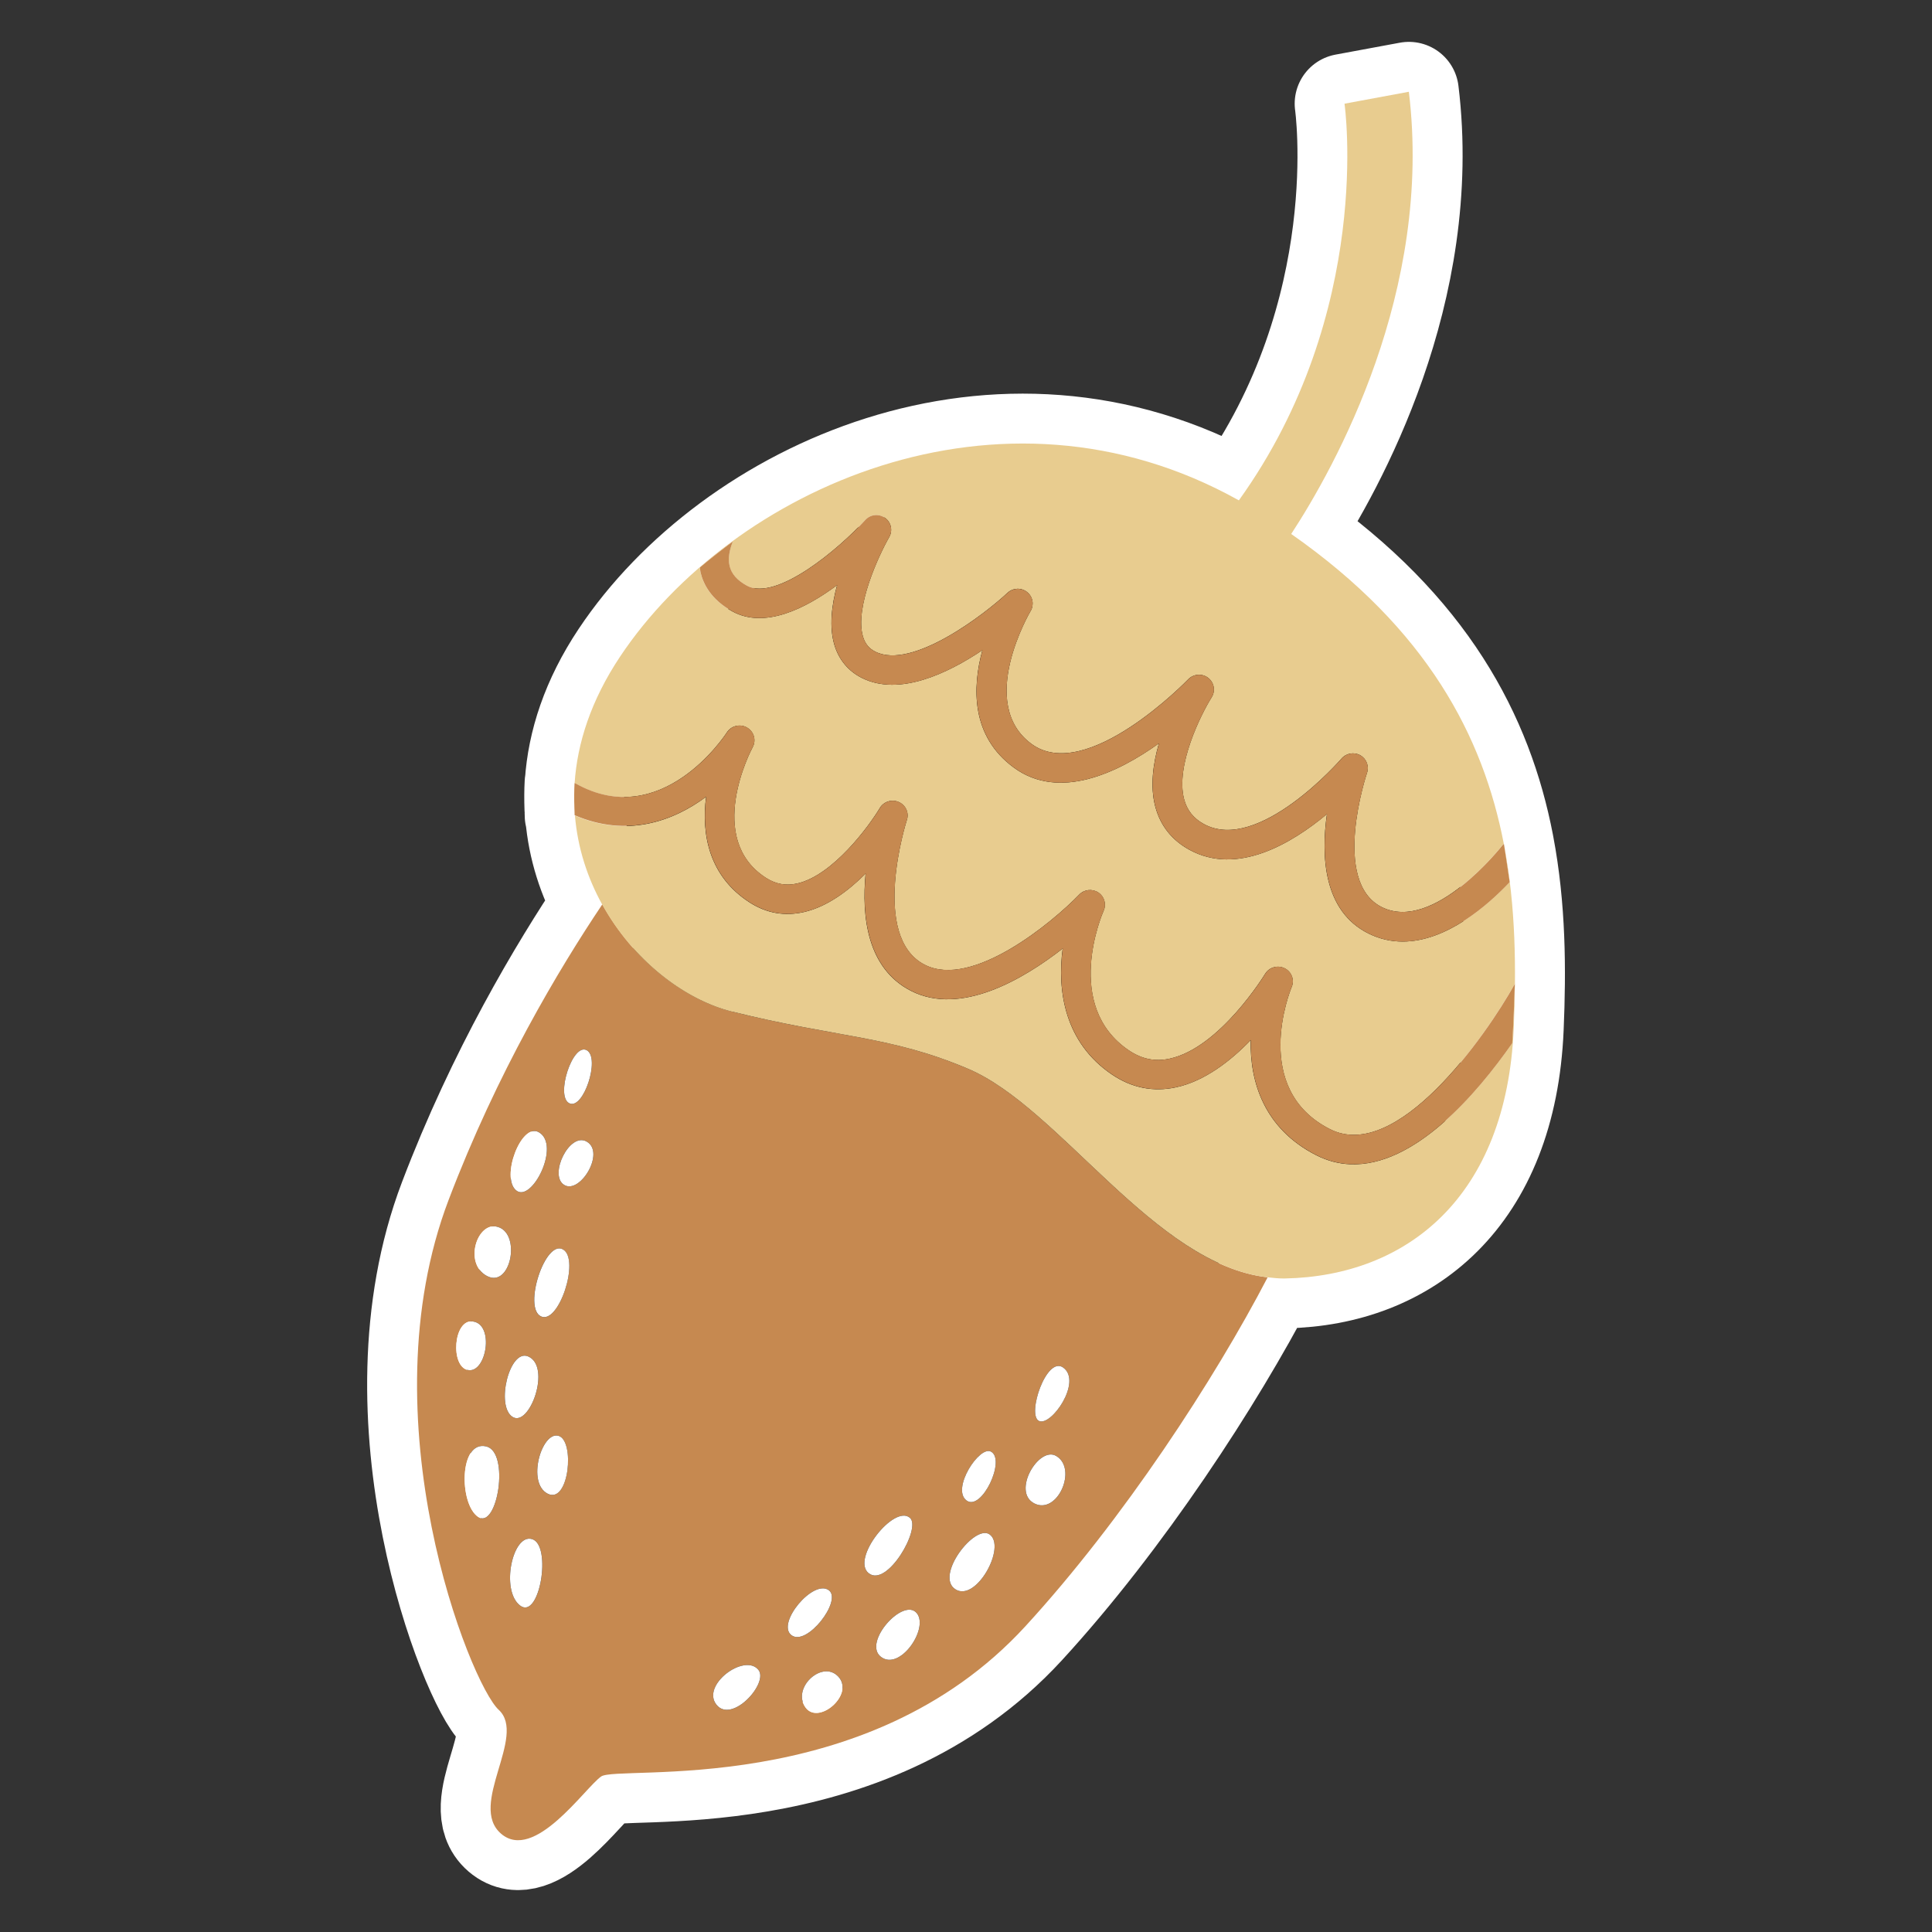 <?xml version="1.0" encoding="UTF-8"?>
<svg xmlns="http://www.w3.org/2000/svg" id="_レイヤー_1" width="211.67mm" height="211.67mm" viewBox="0 0 600 600">
  <rect x="0" y="0" width="600" height="600" fill="#333333" stroke="none"/>
  <defs>
    <style>.cls-1{fill:#c68950;}.cls-1,.cls-2,.cls-3{stroke-width:0px;}.cls-2{fill:#fff;}.cls-3{fill:#e8cc8f;}.cls-4{stroke:#fff;stroke-linecap:round;stroke-linejoin:round;stroke-width:30.99px;}</style>
  </defs>
  <path class="cls-4" d="M467.13,262.58c-.02-.14-.06-.37-.08-.49,0,0,0,0,0,0-6.43-33.25-23.66-66.63-66.03-96.26,13.65-20.9,44.06-75.42,36.53-137.33l-19.98,3.7s9.29,64.57-32.81,123.19c-74.52-41.62-157.7-3.18-192.15,48.5-9.07,13.61-13.32,26.92-14.14,39.35-.02,0-.03,0-.05-.02-.12,2.14-.15,4.99-.04,7.87,0,.17,0,.34.02.51.03.54.01,1.06.05,1.6.05.02.1.03.15.05.84,10.1,3.92,19.4,8.45,27.6-13.52,20.14-32.72,52.31-47.72,91.76-25.9,68.08,6.66,150.23,15.54,158.37,8.88,8.14-9.62,29.6.74,38.48,10.36,8.88,25.9-14.06,31.08-17.76,5.18-3.7,82.14,7.4,131.73-46.62,30.42-33.15,58.84-76.82,75.27-108.41,1.79.2,3.57.4,5.39.36,37.74-.74,68.82-25.16,71.04-77.7.78-18.36.67-37.53-2.98-56.76Z"></path>
  <path class="cls-1" d="M155.6,569.47c10.36,8.88,25.9-14.06,31.08-17.76,5.18-3.7,82.14,7.4,131.73-46.62,30.42-33.15,58.84-76.82,75.27-108.41-35.29-4.03-64.49-52.65-93.03-64.76-24.42-10.36-40.7-9.62-73.26-17.76-14.89-3.72-30.79-16.02-40.34-33.3-13.52,20.14-32.72,52.31-47.72,91.76-25.9,68.08,6.66,150.23,15.54,158.37,8.88,8.14-9.62,29.6.74,38.48ZM330.2,424.72c5.98,4.35-3.78,18.44-7.56,16.55-3.78-1.89,2.36-20.33,7.56-16.55ZM327.98,452.15c6.76,3.95.45,18.36-6.72,14.77-7.16-3.58,1.34-17.91,6.72-14.77ZM307.71,450.79c4.8,2.4-2.89,18.78-7.58,15.17-4.69-3.61,3.97-16.97,7.58-15.17ZM307.3,476.51c5.37,3.76-4.15,21.2-10.6,17.05-6.45-4.15,5.99-20.28,10.6-17.05ZM273.59,514.55c-5.83-4.48,7.17-18.83,11.21-13.45,3.62,4.83-5.38,17.94-11.21,13.45ZM282.62,471.41c3.53,3.21-7.05,21.61-12.79,17.2-5.73-4.41,7.94-21.61,12.79-17.2ZM250.15,530.25c-4.2-5.87,4.62-14.26,9.65-10.07,6.4,5.33-5.45,15.94-9.65,10.07ZM257.44,493.9c4.15,3.2-6.91,17.58-11.67,13.9-4.76-3.68,6.91-17.58,11.67-13.9ZM235.5,518.55c3.39,4.07-8.24,16.92-13.01,10.84s8.68-16.05,13.01-10.84ZM161.5,498.6c-6.09-4.69-2.34-22.49,3.75-20.61,6.24,1.92,2.34,25.3-3.75,20.61ZM170.1,463.89c-6.63-3.31-1.89-19.41,3.31-17.99,5.21,1.42,3.31,21.3-3.31,17.99ZM182.27,326.19c4.21,2.45-1.1,18.62-5.48,16.43-4.38-2.19,1.1-18.98,5.48-16.43ZM182.21,354.54c5.88,3.4-2.14,16.47-7.01,13.44-4.87-3.02,1.67-16.53,7.01-13.44ZM174.86,388.05c5.31,3.1-1.38,23.51-6.92,20.75-5.53-2.77,1.38-23.97,6.92-20.75ZM167.32,351.62c6.94,3.92-2.17,22.05-7.02,18.07-4.86-3.98,1.57-21.15,7.02-18.07ZM146.89,410.4c6.73.96,4.16,16.08-1.49,15.09-5.65-.99-4.62-15.96,1.49-15.09ZM148.51,471.1c-5.97-3.98-5.97-23.89,2.49-21.9,7.41,1.74,3.48,25.88-2.49,21.9ZM151.21,396.26c-7.36-3.93-2.95-17.18,3.44-15.22,7.28,2.24,3.93,19.15-3.44,15.22ZM163.99,421.24c7.36,3.07.48,22.15-4.82,18.78-5.3-3.37-.96-21.19,4.82-18.78Z"></path>
  <path class="cls-3" d="M178.39,251.61c0-.17-.01-.34-.02-.51,0,.17,0,.34.02.51Z"></path>
  <path class="cls-3" d="M227.38,314.16c32.56,8.14,48.84,7.4,73.26,17.76,28.54,12.11,57.74,60.73,93.03,64.76,1.79.2,3.57.4,5.39.36,37.74-.74,68.82-25.16,71.04-77.7.78-18.36.68-37.53-2.98-56.76.38,2.49,1.19,7.78,1.71,11.38-6.84,7.25-19.61,18.45-33.22,18.45-3.5,0-7.05-.74-10.57-2.48-14.13-6.99-14.78-24.19-12.95-37.11-10.98,9.15-27.87,19.24-42.74,11.07-5.47-3.01-9.03-7.53-10.58-13.44-1.64-6.25-.69-13.26,1.14-19.59-12.81,9.17-30.97,17.85-45.05,7.53-13.36-9.79-12.92-24.85-9.78-36.47-10.87,7.28-25.82,14.36-37.33,8.66-4.21-2.08-7.17-5.59-8.57-10.13-1.74-5.67-.93-12.46.79-18.74-9.86,7.32-22.5,13.62-32.47,8.19-6.77-3.68-9.16-8.66-9.97-12.19-.12-.5-.12-.99-.19-1.49,3.62-3.03,7.37-5.92,10.23-8.06-.91,2.28-1.6,5.04-1.01,7.56.58,2.49,2.35,4.51,5.4,6.17,9.2,4.99,28.73-11.59,36.73-20.41,1.58-1.74,4.22-2.03,6.14-.66,1.92,1.36,2.48,3.94,1.32,5.97-3.2,5.58-10.88,22.03-8.12,31.01.67,2.17,1.89,3.64,3.85,4.61,11.47,5.69,34.02-11.75,41.01-18.3,1.68-1.57,4.26-1.69,6.06-.25,1.81,1.43,2.27,3.95,1.1,5.91-.17.29-16.88,28.69.31,41.28,17.07,12.51,48.31-19.72,48.62-20.05,1.63-1.71,4.3-1.93,6.19-.51,1.88,1.43,2.37,4.05,1.12,6.05-3.31,5.28-11.3,21.26-8.57,31.64.9,3.43,2.9,5.95,6.11,7.72,16.98,9.34,42.53-20,42.78-20.3,1.43-1.69,3.89-2.13,5.82-1.05,1.94,1.09,2.82,3.39,2.1,5.48-.12.34-11.28,33.83,4.64,41.71,16.12,7.98,37.2-18.98,37.41-19.25.13-.17.31-.25.45-.4-6.43-33.25-23.66-66.63-66.03-96.26,13.65-20.9,44.06-75.42,36.53-137.33l-19.98,3.7s9.29,64.57-32.81,123.19c-74.52-41.62-157.7-3.18-192.15,48.5-9.07,13.61-13.32,26.92-14.14,39.35.09.03.19.04.28.09,26.62,14.89,46.22-14.63,47.03-15.9,1.33-2.05,4.08-2.7,6.22-1.48,2.14,1.23,2.93,3.9,1.78,6.06-.62,1.15-14.87,28.41,4.11,40.62,3.06,1.97,6.25,2.54,9.77,1.73,11.05-2.54,22.24-17.78,25.61-23.44,1.2-2,3.73-2.79,5.89-1.83,2.15.96,3.23,3.36,2.49,5.57-.12.36-11.54,36.24,5.56,44.97,14.78,7.53,39.64-13.18,47.98-21.81,1.54-1.6,4.04-1.87,5.9-.65,1.87,1.22,2.58,3.59,1.69,5.61-.53,1.2-12.69,29.55,7.81,43.43,4.01,2.71,8.16,3.57,12.68,2.57,15.6-3.35,29.51-26.11,29.65-26.34,1.23-2.04,3.86-2.8,6.03-1.74,2.17,1.06,3.13,3.59,2.22,5.79-.53,1.29-12.78,31.66,11.86,44.18,20.71,10.53,48.25-28.64,57.4-45.08-.13,4.12-.41,12.18-.8,18.41-10.97,15.71-30.35,38.44-50.32,37.57-3.51-.15-7.02-1.03-10.52-2.81-16.17-8.22-20.65-22.73-20.35-35.75-6.19,6.41-14.26,12.73-23.17,14.66-7.09,1.53-13.78.19-19.93-3.97-14.69-9.94-17.05-25.98-15.3-39.12-12.25,9.55-31.69,21.01-47.1,13.14-13.69-6.99-15.36-23.22-14.1-36.42-5.28,5.29-11.89,10.27-19.08,11.93-6.02,1.4-11.72.39-16.94-2.97-12.59-8.1-15.03-21.09-13.52-32.81-10.47,7.79-24.8,12.65-40.73,5.83.84,10.1,3.92,19.4,8.45,27.6,9.55,17.28,25.45,29.57,40.34,33.3Z"></path>
  <path class="cls-2" d="M322.64,441.27c3.78,1.89,13.55-12.19,7.56-16.55-5.2-3.78-11.35,14.66-7.56,16.55Z"></path>
  <path class="cls-2" d="M321.26,466.92c7.16,3.58,13.48-10.83,6.72-14.77-5.37-3.13-13.88,11.19-6.72,14.77Z"></path>
  <path class="cls-2" d="M307.71,450.79c-3.61-1.81-12.28,11.56-7.58,15.17,4.69,3.61,12.39-12.77,7.58-15.17Z"></path>
  <path class="cls-2" d="M307.3,476.51c-4.61-3.23-17.05,12.9-10.6,17.05,6.45,4.15,15.97-13.3,10.6-17.05Z"></path>
  <path class="cls-2" d="M282.62,471.41c-4.85-4.41-18.52,12.79-12.79,17.2,5.73,4.41,16.32-13.99,12.79-17.2Z"></path>
  <path class="cls-2" d="M273.59,514.55c5.83,4.48,14.83-8.63,11.21-13.45-4.04-5.38-17.04,8.97-11.21,13.45Z"></path>
  <path class="cls-2" d="M250.15,530.25c4.2,5.87,16.05-4.74,9.65-10.07-5.04-4.2-13.85,4.2-9.65,10.07Z"></path>
  <path class="cls-2" d="M235.5,518.55c-4.34-5.21-17.79,4.77-13.01,10.84s16.4-6.78,13.01-10.84Z"></path>
  <path class="cls-2" d="M257.44,493.9c-4.76-3.68-16.43,10.22-11.67,13.9,4.76,3.68,15.81-10.7,11.67-13.9Z"></path>
  <path class="cls-2" d="M154.65,381.04c-6.38-1.96-10.8,11.29-3.44,15.22,7.36,3.93,10.72-12.98,3.44-15.22Z"></path>
  <path class="cls-2" d="M167.95,408.79c5.53,2.77,12.23-17.65,6.92-20.75-5.53-3.23-12.45,17.98-6.92,20.75Z"></path>
  <path class="cls-2" d="M182.27,326.19c-4.38-2.56-9.86,14.24-5.48,16.43,4.38,2.19,9.68-13.97,5.48-16.43Z"></path>
  <path class="cls-2" d="M146.89,410.4c-6.11-.87-7.13,14.1-1.49,15.09,5.65.99,8.21-14.13,1.49-15.09Z"></path>
  <path class="cls-2" d="M182.21,354.54c-5.34-3.09-11.88,10.42-7.01,13.44,4.87,3.03,12.89-10.04,7.01-13.44Z"></path>
  <path class="cls-2" d="M163.99,421.24c-5.78-2.41-10.11,15.41-4.82,18.78,5.3,3.37,12.17-15.71,4.82-18.78Z"></path>
  <path class="cls-2" d="M167.32,351.62c-5.45-3.08-11.88,14.09-7.02,18.07,4.86,3.98,13.96-14.15,7.02-18.07Z"></path>
  <path class="cls-2" d="M173.42,445.9c-5.21-1.42-9.94,14.68-3.31,17.99,6.63,3.31,8.52-16.57,3.31-17.99Z"></path>
  <path class="cls-2" d="M151,449.2c-8.46-1.99-8.46,17.92-2.49,21.9,5.97,3.98,9.9-20.15,2.49-21.9Z"></path>
  <path class="cls-2" d="M165.25,477.99c-6.09-1.87-9.84,15.93-3.75,20.61,6.09,4.68,9.98-18.7,3.75-20.61Z"></path>
  <path class="cls-1" d="M219.31,247.43c-1.51,11.72.93,24.71,13.52,32.81,5.23,3.36,10.93,4.36,16.94,2.97,7.2-1.66,13.8-6.64,19.08-11.93-1.26,13.19.42,29.43,14.1,36.42,15.41,7.87,34.85-3.59,47.1-13.14-1.76,13.15.6,29.18,15.3,39.12,6.15,4.16,12.84,5.5,19.93,3.97,8.92-1.92,16.98-8.25,23.17-14.66-.31,13.02,4.18,27.53,20.35,35.75,3.5,1.78,7.01,2.65,10.52,2.81,19.96.87,39.35-21.86,50.32-37.57.39-6.23.67-14.29.8-18.41-9.15,16.44-36.7,55.61-57.4,45.08-24.64-12.52-12.39-42.89-11.86-44.18.91-2.2-.05-4.73-2.22-5.79-2.18-1.06-4.8-.3-6.03,1.74-.14.23-14.05,22.99-29.65,26.34-4.53,1-8.68.14-12.68-2.57-20.5-13.88-8.33-42.23-7.81-43.43.89-2.02.17-4.39-1.69-5.61-1.86-1.21-4.36-.95-5.9.65-8.34,8.62-33.19,29.33-47.98,21.81-17.1-8.74-5.68-44.61-5.56-44.97.74-2.21-.33-4.61-2.49-5.57-2.16-.96-4.69-.17-5.89,1.83-3.38,5.66-14.57,20.9-25.61,23.44-3.52.81-6.71.24-9.77-1.73-18.98-12.21-4.73-39.47-4.11-40.62,1.15-2.16.37-4.83-1.78-6.06-2.13-1.22-4.89-.57-6.22,1.48-.81,1.27-20.41,30.8-47.03,15.9-.09-.05-.19-.06-.28-.09-.02,0-.03,0-.05-.02-.12,2.14-.15,4.99-.04,7.87,0,.17,0,.34.02.51.03.54.01,1.06.05,1.6.05.02.1.03.15.05,15.93,6.83,30.25,1.96,40.73-5.83Z"></path>
  <path class="cls-1" d="M429.19,281.74c-15.92-7.88-4.75-41.37-4.64-41.71.73-2.09-.15-4.39-2.1-5.48-1.93-1.08-4.39-.65-5.82,1.05-.25.3-25.8,29.64-42.78,20.3-3.21-1.77-5.21-4.29-6.11-7.72-2.73-10.38,5.26-26.36,8.57-31.64,1.25-2,.77-4.61-1.12-6.05-1.9-1.43-4.57-1.21-6.19.51-.31.33-31.55,32.56-48.62,20.05-17.19-12.6-.48-41-.31-41.28,1.17-1.97.71-4.49-1.1-5.91-1.8-1.43-4.39-1.31-6.06.25-6.99,6.55-29.55,24-41.01,18.3-1.96-.97-3.18-2.43-3.85-4.61-2.76-8.98,4.92-25.43,8.12-31.01,1.16-2.03.59-4.61-1.32-5.97-1.92-1.37-4.57-1.09-6.14.66-8.01,8.82-27.53,25.4-36.73,20.41-3.05-1.66-4.82-3.68-5.4-6.17-.59-2.52.1-5.27,1.01-7.56-2.87,2.14-6.61,5.03-10.23,8.06.07.5.08.99.19,1.49.81,3.53,3.2,8.5,9.97,12.19,9.98,5.43,22.62-.87,32.47-8.19-1.71,6.28-2.53,13.07-.79,18.74,1.4,4.55,4.36,8.05,8.57,10.13,11.52,5.7,26.46-1.38,37.33-8.66-3.14,11.63-3.58,26.68,9.78,36.47,14.08,10.31,32.23,1.64,45.05-7.53-1.83,6.33-2.78,13.34-1.14,19.59,1.55,5.91,5.1,10.43,10.58,13.44,14.86,8.17,31.76-1.93,42.74-11.07-1.83,12.91-1.17,30.12,12.95,37.11,3.52,1.74,7.07,2.48,10.57,2.48,13.6,0,26.38-11.21,33.22-18.45-.52-3.6-1.33-8.89-1.71-11.38-.02-.14-.06-.37-.08-.49,0,0,0,0,0,0-.14.14-.33.23-.45.4-.21.27-21.29,27.22-37.41,19.25Z"></path>
</svg>
